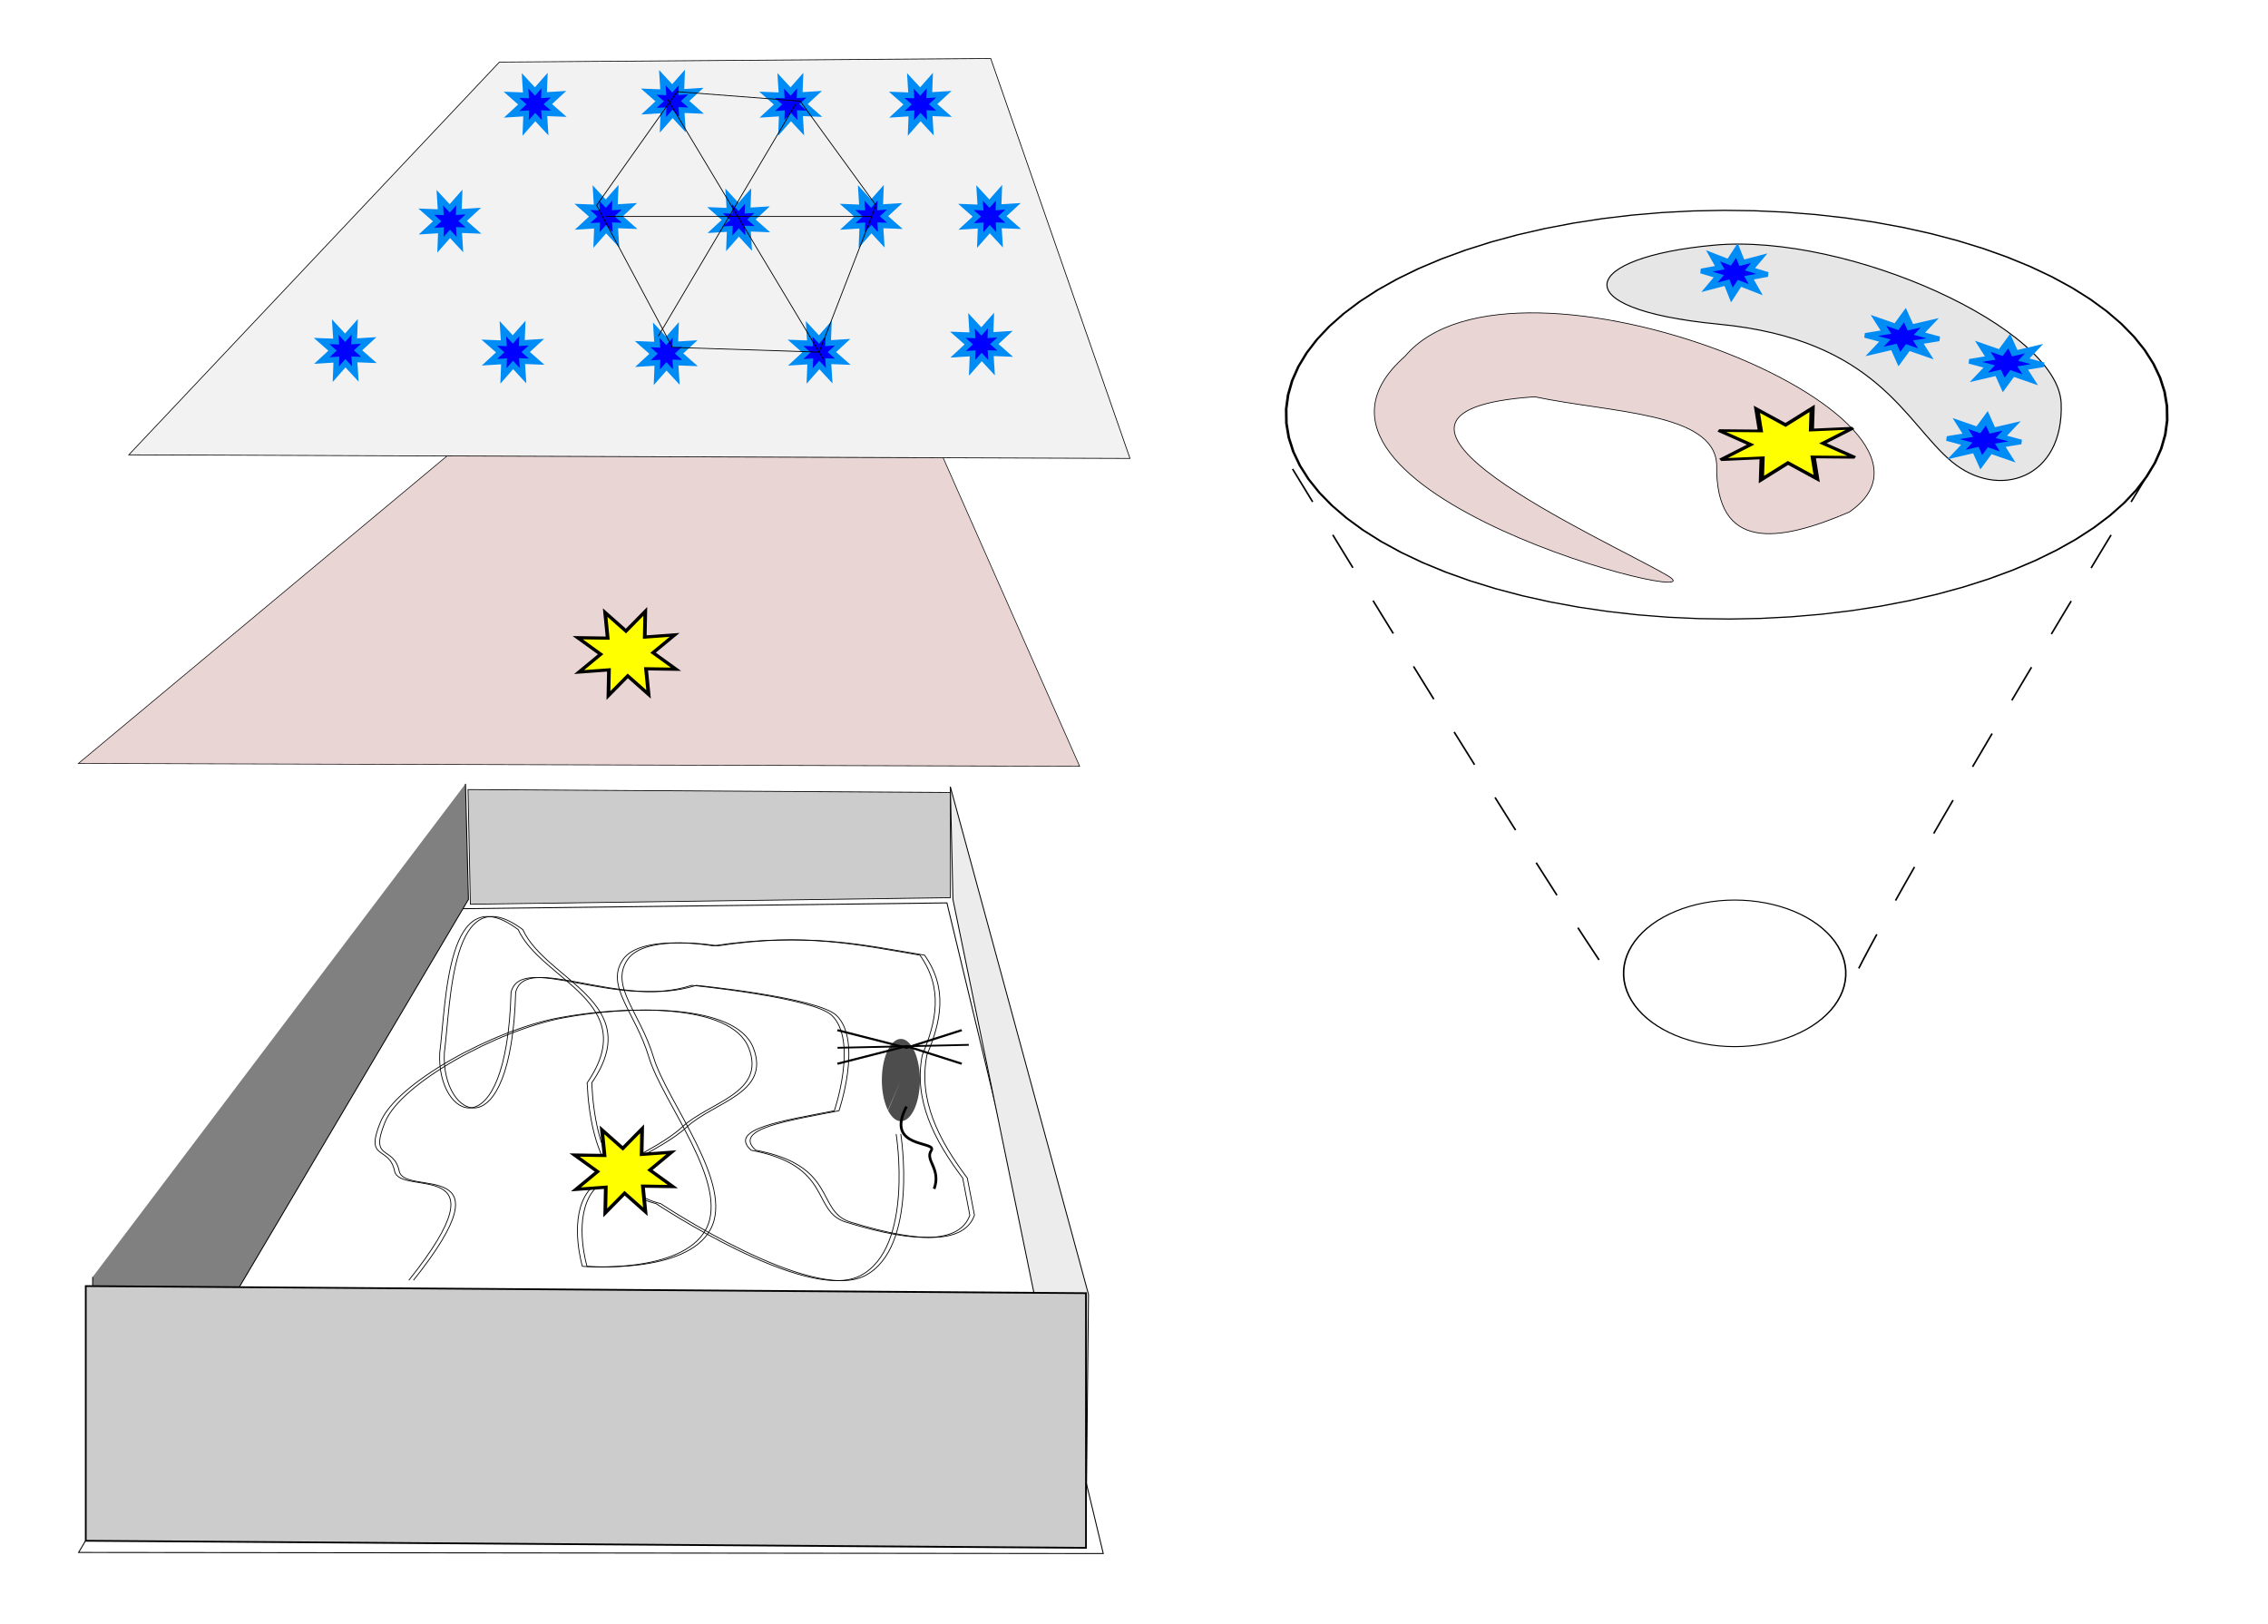<?xml version="1.0" encoding="utf-8" ?>
<!DOCTYPE svg PUBLIC "-//W3C//DTD SVG 1.1//EN" "http://www.w3.org/Graphics/SVG/1.1/DTD/svg11.dtd">
<svg xmlns:cc="http://creativecommons.org/ns#" xmlns:rdf="http://www.w3.org/1999/02/22-rdf-syntax-ns#" xmlns:svg="http://www.w3.org/2000/svg" xmlns="http://www.w3.org/2000/svg" xmlns:xlink="http://www.w3.org/1999/xlink" xmlns:sodipodi="http://sodipodi.sourceforge.net/DTD/sodipodi-0.dtd" xmlns:inkscape="http://www.inkscape.org/namespaces/inkscape" id="svg2" version="1.1" inkscape:version="0.48.4 r9939" width="2821.507" height="2020.489"><title id="title5206">RatGPS</title><defs id="defs6"/><g id="g5153"><rect y="-1.8359375e-006" x="-4.1601561e-005" height="2020.489" width="2821.507" id="rect4666" style="fill:#ffffff;fill-opacity:1;stroke:none"/><path id="path3850" d="m 558.59,565.159 611.273,-3.512 173.277,391.591 -1245.636,-3.512 z" style="fill:#ead5d5;fill-opacity:1;stroke:#000000;stroke-width:0.814px;stroke-linecap:butt;stroke-linejoin:miter;stroke-opacity:1"/><path style="fill:#f2f2f2;stroke:#000000;stroke-width:0.917px;stroke-linecap:butt;stroke-linejoin:miter;stroke-opacity:1" d="m 621.281,77.22 611.222,-4.462 173.263,497.504 -1245.532,-4.462 z" id="path3942"/><path id="path3951" d="m 573.428,1130.429 604.597,-7.259 194.49,809.402 -1274.718,-1.369 z" style="fill:#ffffff;stroke:#000000;stroke-width:1.181px;stroke-linecap:butt;stroke-linejoin:miter;stroke-opacity:1"/><g transform="translate(1690.52,954.291)" id="g3944"><path id="path3832" d="m -1108.28,27.888 600.123,3.635 0,130.867 -597.178,8.144 z" style="fill:#cccccc;stroke:#000000;stroke-width:0.972px;stroke-linecap:butt;stroke-linejoin:miter;stroke-opacity:1"/><path style="fill:#808080;stroke:#000000;stroke-width:1.165px;stroke-linecap:butt;stroke-linejoin:miter;stroke-opacity:1" d="M -1575.171,637.776 -1111.432,27.99" id="path3834"/><path style="fill:#808080;stroke:#000000;stroke-width:1.165px;stroke-linecap:butt;stroke-linejoin:miter;stroke-opacity:1" d="m -1111.432,20.731 3.672,143.788 -470.653,796.298 3.243,-326.671" id="path3836"/><path style="fill:#ececec;stroke:#000000;stroke-width:1.165px;stroke-linecap:butt;stroke-linejoin:miter;stroke-opacity:1" d="m -508.248,24.36 3.243,140.188 165.389,803.528 3.243,-312.152 z" id="path3848"/><path style="fill:#cccccc;stroke:#000000;stroke-width:2.179px;stroke-linecap:butt;stroke-linejoin:miter;stroke-opacity:1" d="m -1583.824,645.571 1244.326,8.8 0,316.798 -1244.326,-8.8 z" id="path3830"/></g><path id="path3861" d="m 508.637,1592.599 c 124.201,-155.993 -10.877,-103.126 -17.743,-135.771 -6.866,-32.645 -37.527,-11.715 -17.743,-60.664 19.784,-48.949 140.223,-114.698 221.788,-129.994 81.565,-15.296 214.832,-18.805 236.574,37.554 21.742,56.359 -48.813,66.864 -82.801,98.218 -33.988,31.354 -102.631,52.261 -121.244,86.662 -18.613,34.402 -2.957,86.662 -2.957,86.662 0,0 123.723,10.256 153.773,-46.22 30.05,-56.476 -54.182,-157.762 -70.972,-213.768 -16.79,-56.006 -54.614,-88.329 -32.529,-121.328 22.085,-32.999 112.373,-17.332 112.373,-17.332 112.675,-17.184 182.553,-0.922 257.274,11.555 29.385,41.405 20.431,82.811 2.957,124.216 -10.967,55.548 14.252,105.205 50.272,153.104 l 8.871,46.22 c -11.981,33.583 -62.934,36.71 -153.773,8.666 -44.238,-13.408 -15.423,-70.04 -118.287,-89.551 -30.134,-26.893 42.561,-37.044 103.501,-49.109 0,0 29.572,-86.662 -2.957,-118.439 -23.096,-22.562 -174.473,-37.554 -174.473,-37.554 -94.165,30.631 -212.358,-41.73 -224.745,8.666 -5.666,199.828 -93.078,157.744 -88.715,75.108 8.037,-61.433 8.071,-220.364 97.587,-153.104 29.022,63.389 154.554,90.517 85.758,190.657 4.266,89.668 34.185,137.568 85.758,150.215 0,0 187.312,124.62 254.317,89.551 67.005,-35.069 44.358,-176.214 44.358,-176.214" style="fill:none;stroke:#000000;stroke-width:0.992px;stroke-linecap:butt;stroke-linejoin:miter;stroke-opacity:1"/><path transform="matrix(0.73,0,0,1.241,2546.012,1051.14)" sodipodi:end="8.5903582" d="m -1974.521,265.805 a 32.394,41.229 0 1 1 0.286,0.335 l 21.756,-30.547 z" sodipodi:ry="41.228813" sodipodi:rx="32.394066" sodipodi:cy="235.59322" sodipodi:cx="-1952.4788" id="path3863" style="fill:#4d4d4d;fill-opacity:1;stroke:none" sodipodi:type="arc"/><g transform="matrix(1.459,0,0,1.241,1587.599,1328.99)" id="g3884"><path id="path3871" d="m -374.114,-38.284 58.898,17.669 47.119,-17.669" style="fill:none;stroke:#000000;stroke-width:2.1;stroke-linecap:butt;stroke-linejoin:miter;stroke-miterlimit:4;stroke-opacity:1;stroke-dasharray:none"/><path style="fill:none;stroke:#000000;stroke-width:2.1;stroke-linecap:butt;stroke-linejoin:miter;stroke-miterlimit:4;stroke-opacity:1;stroke-dasharray:none" d="m -374.114,-4.614 58.898,-17.669 47.119,17.669" id="path3880"/><path style="fill:none;stroke:#000000;stroke-width:1.8;stroke-linecap:butt;stroke-linejoin:miter;stroke-miterlimit:4;stroke-opacity:1;stroke-dasharray:none" d="m -374.004,-20.614 111.907,-2.945" id="path3882"/></g><path id="path3889" d="m 1127.736,1376.517 c -27.849,52.996 38.971,42.417 30.773,54.677 -8.198,12.261 12.655,22.624 3.609,47.688" style="fill:none;stroke:#000000;stroke-width:3.365;stroke-linecap:butt;stroke-linejoin:miter;stroke-miterlimit:4;stroke-opacity:1;stroke-dasharray:none"/><path style="fill:none;stroke:#000000;stroke-width:0.992px;stroke-linecap:butt;stroke-linejoin:miter;stroke-opacity:1" d="m 514.39,1592.599 c 124.201,-155.993 -10.877,-103.126 -17.743,-135.771 -6.866,-32.645 -37.527,-11.715 -17.743,-60.664 19.784,-48.949 140.223,-114.698 221.788,-129.994 81.565,-15.296 214.832,-18.805 236.574,37.554 21.742,56.359 -48.813,66.864 -82.801,98.218 -33.988,31.354 -102.631,52.261 -121.244,86.662 -18.613,34.402 -2.957,86.662 -2.957,86.662 0,0 123.723,10.256 153.773,-46.22 30.05,-56.476 -54.182,-157.762 -70.972,-213.768 -16.79,-56.006 -54.614,-88.329 -32.529,-121.328 22.085,-32.999 112.373,-17.332 112.373,-17.332 112.675,-17.184 182.553,-0.922 257.274,11.555 29.385,41.405 20.431,82.811 2.957,124.216 -10.967,55.548 14.251,105.205 50.272,153.104 l 8.871,46.22 c -11.981,33.583 -62.934,36.71 -153.773,8.666 -44.238,-13.408 -15.423,-70.04 -118.287,-89.551 -30.134,-26.893 42.561,-37.044 103.501,-49.109 0,0 29.572,-86.662 -2.957,-118.439 -23.096,-22.562 -174.473,-37.554 -174.473,-37.554 -94.165,30.631 -212.358,-41.73 -224.745,8.666 -5.666,199.828 -93.078,157.744 -88.715,75.108 8.037,-61.433 8.071,-220.364 97.587,-153.104 29.022,63.389 154.554,90.517 85.758,190.657 4.266,89.668 34.185,137.568 85.758,150.215 0,0 187.312,124.62 254.317,89.551 67.005,-35.069 44.358,-176.214 44.358,-176.214" id="path3903"/><path transform="matrix(0.917,0,0,0.785,1845.299,1576.653)" d="m -1136.737,-88.347 -28.242,-29.225 -26.195,31.073 0.695,-40.635 -40.495,3.449 29.225,-28.242 -31.073,-26.195 40.635,0.695 -3.449,-40.495 28.242,29.225 26.195,-31.073 -0.695,40.635 40.495,-3.449 -29.225,28.242 31.073,26.195 -40.635,-0.695 z" sodipodi:cy="-153.1356" sodipodi:cx="-1166.1865" id="path3054-1" style="fill:#ffff00;fill-opacity:1;stroke:#000000;stroke-width:5;stroke-miterlimit:4;stroke-opacity:1;stroke-dasharray:none;stroke-dashoffset:0" sodipodi:type="star"/><path transform="matrix(0.917,0,0,0.785,1849.227,933.103)" d="m -1136.737,-88.347 -28.242,-29.225 -26.195,31.073 0.695,-40.635 -40.495,3.449 29.225,-28.242 -31.073,-26.195 40.635,0.695 -3.449,-40.495 28.242,29.225 26.195,-31.073 -0.695,40.635 40.495,-3.449 -29.225,28.242 31.073,26.195 -40.635,-0.695 z" sodipodi:cy="-153.1356" sodipodi:cx="-1166.1865" id="path3054-1-4" style="fill:#ffff00;fill-opacity:1;stroke:#000000;stroke-width:5;stroke-miterlimit:4;stroke-opacity:1;stroke-dasharray:none;stroke-dashoffset:0" sodipodi:type="star"/><path transform="translate(4770.901,-370.921)" d="m -4116.992,530.085 0.703,-18.099 -18.077,1.144 13.296,-12.301 -13.591,-11.973 18.099,0.703 -1.144,-18.077 12.301,13.295 11.973,-13.591 -0.703,18.099 18.077,-1.144 -13.296,12.301 13.591,11.973 -18.099,-0.703 1.144,18.077 -12.301,-13.295 z" sodipodi:cy="500.63559" sodipodi:cx="-4105.2119" id="path3988-4" style="fill:#0000ff;fill-opacity:1;stroke:#008cf5;stroke-width:7;stroke-miterlimit:4;stroke-opacity:1;stroke-dasharray:none;stroke-dashoffset:0" sodipodi:type="star"/><path transform="translate(4941.707,-374.81)" d="m -4116.992,530.085 0.703,-18.099 -18.077,1.144 13.296,-12.301 -13.591,-11.973 18.099,0.703 -1.144,-18.077 12.301,13.295 11.973,-13.591 -0.703,18.099 18.077,-1.144 -13.296,12.301 13.591,11.973 -18.099,-0.703 1.144,18.077 -12.301,-13.295 z" sodipodi:cy="500.63559" sodipodi:cx="-4105.2119" id="path3988-5" style="fill:#0000ff;fill-opacity:1;stroke:#008cf5;stroke-width:7;stroke-miterlimit:4;stroke-opacity:1;stroke-dasharray:none;stroke-dashoffset:0" sodipodi:type="star"/><path transform="translate(5088.952,-370.921)" d="m -4116.992,530.085 0.703,-18.099 -18.077,1.144 13.296,-12.301 -13.591,-11.973 18.099,0.703 -1.144,-18.077 12.301,13.295 11.973,-13.591 -0.703,18.099 18.077,-1.144 -13.296,12.301 13.591,11.973 -18.099,-0.703 1.144,18.077 -12.301,-13.295 z" sodipodi:cy="500.63559" sodipodi:cx="-4105.2119" id="path3988-51" style="fill:#0000ff;fill-opacity:1;stroke:#008cf5;stroke-width:7;stroke-miterlimit:4;stroke-opacity:1;stroke-dasharray:none;stroke-dashoffset:0" sodipodi:type="star"/><path transform="translate(5250.198,-370.921)" d="m -4116.992,530.085 0.703,-18.099 -18.077,1.144 13.296,-12.301 -13.591,-11.973 18.099,0.703 -1.144,-18.077 12.301,13.295 11.973,-13.591 -0.703,18.099 18.077,-1.144 -13.296,12.301 13.591,11.973 -18.099,-0.703 1.144,18.077 -12.301,-13.295 z" sodipodi:cy="500.63559" sodipodi:cx="-4105.2119" id="path3988-7" style="fill:#0000ff;fill-opacity:1;stroke:#008cf5;stroke-width:7;stroke-miterlimit:4;stroke-opacity:1;stroke-dasharray:none;stroke-dashoffset:0" sodipodi:type="star"/><path sodipodi:type="star" style="fill:#0000ff;fill-opacity:1;stroke:#008cf5;stroke-width:7;stroke-miterlimit:4;stroke-opacity:1;stroke-dasharray:none;stroke-dashoffset:0" id="path4067" sodipodi:cx="-4105.2119" sodipodi:cy="500.63559" d="m -4116.992,530.085 0.703,-18.099 -18.077,1.144 13.296,-12.301 -13.591,-11.973 18.099,0.703 -1.144,-18.077 12.301,13.295 11.973,-13.591 -0.703,18.099 18.077,-1.144 -13.296,12.301 13.591,11.973 -18.099,-0.703 1.144,18.077 -12.301,-13.295 z" transform="translate(4859.029,-231.454)"/><path sodipodi:type="star" style="fill:#0000ff;fill-opacity:1;stroke:#008cf5;stroke-width:7;stroke-miterlimit:4;stroke-opacity:1;stroke-dasharray:none;stroke-dashoffset:0" id="path4069" sodipodi:cx="-4105.2119" sodipodi:cy="500.63559" d="m -4116.992,530.085 0.703,-18.099 -18.077,1.144 13.296,-12.301 -13.591,-11.973 18.099,0.703 -1.144,-18.077 12.301,13.295 11.973,-13.591 -0.703,18.099 18.077,-1.144 -13.296,12.301 13.591,11.973 -18.099,-0.703 1.144,18.077 -12.301,-13.295 z" transform="translate(5024.164,-227.344)"/><path sodipodi:type="star" style="fill:#0000ff;fill-opacity:1;stroke:#008cf5;stroke-width:7;stroke-miterlimit:4;stroke-opacity:1;stroke-dasharray:none;stroke-dashoffset:0" id="path4071" sodipodi:cx="-4105.2119" sodipodi:cy="500.63559" d="m -4116.992,530.085 0.703,-18.099 -18.077,1.144 13.296,-12.301 -13.591,-11.973 18.099,0.703 -1.144,-18.077 12.301,13.295 11.973,-13.591 -0.703,18.099 18.077,-1.144 -13.296,12.301 13.591,11.973 -18.099,-0.703 1.144,18.077 -12.301,-13.295 z" transform="translate(5189.079,-231.454)"/><path sodipodi:type="star" style="fill:#0000ff;fill-opacity:1;stroke:#008cf5;stroke-width:7;stroke-miterlimit:4;stroke-opacity:1;stroke-dasharray:none;stroke-dashoffset:0" id="path4073" sodipodi:cx="-4105.2119" sodipodi:cy="500.63559" d="m -4116.992,530.085 0.703,-18.099 -18.077,1.144 13.296,-12.301 -13.591,-11.973 18.099,0.703 -1.144,-18.077 12.301,13.295 11.973,-13.591 -0.703,18.099 18.077,-1.144 -13.296,12.301 13.591,11.973 -18.099,-0.703 1.144,18.077 -12.301,-13.295 z" transform="translate(5336.325,-231.454)"/><path transform="translate(4534.757,-64.649)" d="m -4116.992,530.085 0.703,-18.099 -18.077,1.144 13.296,-12.301 -13.591,-11.973 18.099,0.703 -1.144,-18.077 12.301,13.295 11.973,-13.591 -0.703,18.099 18.077,-1.144 -13.296,12.301 13.591,11.973 -18.099,-0.703 1.144,18.077 -12.301,-13.295 z" sodipodi:cy="500.63559" sodipodi:cx="-4105.2119" id="path4075" style="fill:#0000ff;fill-opacity:1;stroke:#008cf5;stroke-width:7;stroke-miterlimit:4;stroke-opacity:1;stroke-dasharray:none;stroke-dashoffset:0" sodipodi:type="star"/><path transform="translate(4743.342,-62.539)" d="m -4116.992,530.085 0.703,-18.099 -18.077,1.144 13.296,-12.301 -13.591,-11.973 18.099,0.703 -1.144,-18.077 12.301,13.295 11.973,-13.591 -0.703,18.099 18.077,-1.144 -13.296,12.301 13.591,11.973 -18.099,-0.703 1.144,18.077 -12.301,-13.295 z" sodipodi:cy="500.63559" sodipodi:cx="-4105.2119" id="path4077" style="fill:#0000ff;fill-opacity:1;stroke:#008cf5;stroke-width:7;stroke-miterlimit:4;stroke-opacity:1;stroke-dasharray:none;stroke-dashoffset:0" sodipodi:type="star"/><path transform="translate(4934.147,-60.76)" d="m -4116.992,530.085 0.703,-18.099 -18.077,1.144 13.296,-12.301 -13.591,-11.973 18.099,0.703 -1.144,-18.077 12.301,13.295 11.973,-13.591 -0.703,18.099 18.077,-1.144 -13.296,12.301 13.591,11.973 -18.099,-0.703 1.144,18.077 -12.301,-13.295 z" sodipodi:cy="500.63559" sodipodi:cx="-4105.2119" id="path4079" style="fill:#0000ff;fill-opacity:1;stroke:#008cf5;stroke-width:7;stroke-miterlimit:4;stroke-opacity:1;stroke-dasharray:none;stroke-dashoffset:0" sodipodi:type="star"/><path transform="translate(5124.291,-62.429)" d="m -4116.992,530.085 0.703,-18.099 -18.077,1.144 13.296,-12.301 -13.591,-11.973 18.099,0.703 -1.144,-18.077 12.301,13.295 11.973,-13.591 -0.703,18.099 18.077,-1.144 -13.296,12.301 13.591,11.973 -18.099,-0.703 1.144,18.077 -12.301,-13.295 z" sodipodi:cy="500.63559" sodipodi:cx="-4105.2119" id="path4081" style="fill:#0000ff;fill-opacity:1;stroke:#008cf5;stroke-width:7;stroke-miterlimit:4;stroke-opacity:1;stroke-dasharray:none;stroke-dashoffset:0" sodipodi:type="star"/><path transform="translate(4664.885,-225.565)" d="m -4116.992,530.085 0.703,-18.099 -18.077,1.144 13.296,-12.301 -13.591,-11.973 18.099,0.703 -1.144,-18.077 12.301,13.295 11.973,-13.591 -0.703,18.099 18.077,-1.144 -13.296,12.301 13.591,11.973 -18.099,-0.703 1.144,18.077 -12.301,-13.295 z" sodipodi:cy="500.63559" sodipodi:cx="-4105.2119" id="path3988-1" style="fill:#0000ff;fill-opacity:1;stroke:#008cf5;stroke-width:7;stroke-miterlimit:4;stroke-opacity:1;stroke-dasharray:none;stroke-dashoffset:0" sodipodi:type="star"/><path sodipodi:type="star" style="fill:#0000ff;fill-opacity:1;stroke:#008cf5;stroke-width:7;stroke-miterlimit:4;stroke-opacity:1;stroke-dasharray:none;stroke-dashoffset:0" id="path4090" sodipodi:cx="-4105.2119" sodipodi:cy="500.63559" d="m -4116.992,530.085 0.703,-18.099 -18.077,1.144 13.296,-12.301 -13.591,-11.973 18.099,0.703 -1.144,-18.077 12.301,13.295 11.973,-13.591 -0.703,18.099 18.077,-1.144 -13.296,12.301 13.591,11.973 -18.099,-0.703 1.144,18.077 -12.301,-13.295 z" transform="translate(5326.291,-72.429)"/><path id="path4092" d="m 842.384,114.046 153.136,11.78 94.237,129.576 -70.678,182.585 -182.585,-5.89 -94.237,-176.695 z" style="fill:none;stroke:#000000;stroke-width:1px;stroke-linecap:butt;stroke-linejoin:miter;stroke-opacity:1"/><path id="path4094" d="M 818.825,418.317 989.63,129.715" style="fill:none;stroke:#000000;stroke-width:1px;stroke-linecap:butt;stroke-linejoin:miter;stroke-opacity:1"/><path id="path4096" d="M 830.605,123.825 1024.969,447.766" style="fill:none;stroke:#000000;stroke-width:1px;stroke-linecap:butt;stroke-linejoin:miter;stroke-opacity:1"/><path id="path4098" d="m 754.037,269.291 329.831,0" style="fill:none;stroke:#000000;stroke-width:1px;stroke-linecap:butt;stroke-linejoin:miter;stroke-opacity:1"/><image transform="scale(-1,1)" y="1007.596" x="-2729.665" id="image4221" height="823.983" width="1312.61"/><path transform="matrix(0.899,0,0,0.821,5654.766,846.853)" sodipodi:end="8.4905058" d="m -4316.241,131.383 a 468.242,350.445 0 1 1 0.437,0.242 l 278.325,-281.816 z" sodipodi:ry="350.44492" sodipodi:rx="468.24155" sodipodi:cy="-150.19069" sodipodi:cx="-4037.4788" id="path4346" style="fill:#ffffff;fill-opacity:1;stroke:none" sodipodi:type="arc"/><path transform="matrix(1.803,0,0,0.836,-2375.776,121.707)" d="m 2791.78,583.371 -8.495,19.448 -9.831,18.808 -11.119,18.077 -12.353,17.257 -13.527,16.353 -14.634,15.37 -15.671,14.312 -16.631,13.184 -17.51,11.992 -18.304,10.741 -19.009,9.438 -19.621,8.089 -20.137,6.701 -20.555,5.28 -20.874,3.833 -21.09,2.367 -21.204,0.89 -21.214,-0.591 -21.122,-2.069 -20.926,-3.538 -20.628,-4.989 -20.23,-6.415 -19.733,-7.811 -19.14,-9.168 -18.454,-10.481 -17.678,-11.743 -16.816,-12.948 -15.871,-14.089 -14.85,-15.162 -13.756,-16.161 -12.595,-17.081 -11.373,-17.918 -10.095,-18.668 -8.769,-19.326 -7.399,-19.891 -5.994,-20.359 -4.559,-20.727 -3.102,-20.995 -1.63,-21.16 -0.15,-21.222 1.331,-21.181 2.805,-21.037 4.266,-20.79 5.706,-20.441 7.117,-19.994 8.495,-19.448 9.831,-18.808 11.119,-18.077 12.353,-17.257 13.527,-16.353 14.634,-15.37 15.671,-14.312 16.631,-13.184 17.51,-11.992 18.304,-10.741 19.009,-9.438 19.621,-8.089 20.137,-6.701 20.555,-5.28 20.874,-3.833 21.09,-2.367 21.204,-0.89 21.215,0.591 21.122,2.069 20.926,3.538 20.628,4.989 20.23,6.415 19.733,7.811 19.14,9.168 18.454,10.481 17.678,11.743 16.816,12.948 15.871,14.089 14.85,15.162 13.756,16.161 12.595,17.081 11.373,17.918 10.096,18.668 8.769,19.326 7.399,19.891 5.994,20.359 4.559,20.727 3.102,20.995 1.63,21.16 0.15,21.222 -1.331,21.181 -2.805,21.037 -4.266,20.79 -5.705,20.441 z" sodipodi:cy="471.46405" sodipodi:cx="2509.0679" id="path4976" style="fill:#ffffff;fill-opacity:1;stroke:#000000;stroke-width:1.8;stroke-miterlimit:4;stroke-opacity:1;stroke-dasharray:none" sodipodi:type="star"/><path id="path3052" d="m 1909.272,493.59 c 95.406,20.096 223.335,19.295 226.345,84.278 -1.762,108.644 76.446,97.045 164.828,59.192 171.703,-117.413 -417.978,-354.597 -552.753,-193.646 -190.671,167.951 403.343,317.699 326.975,272.742 -76.368,-44.957 -437.928,-204.163 -165.395,-222.565 z" style="fill:#ead5d5;fill-opacity:1;stroke:#000000;stroke-width:0.924px;stroke-linecap:butt;stroke-linejoin:miter;stroke-opacity:1"/><path transform="matrix(1.263,0,0,0.665,3695.731,654.076)" d="m -1136.737,-88.347 -28.242,-29.225 -26.195,31.073 0.695,-40.635 -40.495,3.449 29.225,-28.242 -31.073,-26.195 40.635,0.695 -3.449,-40.495 28.242,29.225 26.195,-31.073 -0.695,40.635 40.495,-3.449 -29.225,28.242 31.073,26.195 -40.635,-0.695 z" sodipodi:cy="-153.1356" sodipodi:cx="-1166.1865" id="path3054-1-7" style="fill:#ffff00;fill-opacity:1;stroke:#000000;stroke-width:5;stroke-miterlimit:4;stroke-opacity:1;stroke-dasharray:none;stroke-dashoffset:0" sodipodi:type="star"/><path style="fill:#e6e6e6;stroke:#000000;stroke-width:1.307px;stroke-linecap:butt;stroke-linejoin:miter;stroke-opacity:1" d="m 2133.135,304.908 c 165.942,-14.845 427.376,103.072 431.051,196.711 3.675,93.64 -77.967,120.885 -135.988,72.715 -58.021,-48.17 -92.368,-152.082 -290.092,-171.077 -197.725,-18.995 -170.912,-83.503 -4.971,-98.349 z" id="path3942-0"/><path transform="matrix(1.139,0.405,-0.595,0.776,7131.378,1613.384)" d="m -4116.992,530.085 0.703,-18.099 -18.077,1.144 13.296,-12.301 -13.591,-11.973 18.099,0.703 -1.144,-18.077 12.301,13.295 11.973,-13.591 -0.703,18.099 18.077,-1.144 -13.296,12.301 13.591,11.973 -18.099,-0.703 1.144,18.077 -12.301,-13.295 z" sodipodi:cy="500.63559" sodipodi:cx="-4105.2119" id="path4914" style="fill:#0000ff;fill-opacity:1;stroke:#008cf5;stroke-width:7;stroke-miterlimit:4;stroke-opacity:1;stroke-dasharray:none;stroke-dashoffset:0" sodipodi:type="star"/><path transform="matrix(1.264,0.4,-0.66,0.765,7885.775,1678.466)" d="m -4116.992,530.085 0.703,-18.099 -18.077,1.144 13.296,-12.301 -13.591,-11.973 18.099,0.703 -1.144,-18.077 12.301,13.295 11.973,-13.591 -0.703,18.099 18.077,-1.144 -13.296,12.301 13.591,11.973 -18.099,-0.703 1.144,18.077 -12.301,-13.295 z" sodipodi:cy="500.63559" sodipodi:cx="-4105.2119" id="path4916" style="fill:#0000ff;fill-opacity:1;stroke:#008cf5;stroke-width:7;stroke-miterlimit:4;stroke-opacity:1;stroke-dasharray:none;stroke-dashoffset:0" sodipodi:type="star"/><path sodipodi:type="star" style="fill:#0000ff;fill-opacity:1;stroke:#008cf5;stroke-width:7;stroke-miterlimit:4;stroke-opacity:1;stroke-dasharray:none;stroke-dashoffset:0" id="path4918" sodipodi:cx="-4105.2119" sodipodi:cy="500.63559" d="m -4116.992,530.085 0.703,-18.099 -18.077,1.144 13.296,-12.301 -13.591,-11.973 18.099,0.703 -1.144,-18.077 12.301,13.295 11.973,-13.591 -0.703,18.099 18.077,-1.144 -13.296,12.301 13.591,11.973 -18.099,-0.703 1.144,18.077 -12.301,-13.295 z" transform="matrix(1.264,0.4,-0.66,0.765,7987.671,1806.752)"/><path transform="matrix(1.264,0.4,-0.66,0.765,8015.57,1710.69)" d="m -4116.992,530.085 0.703,-18.099 -18.077,1.144 13.296,-12.301 -13.591,-11.973 18.099,0.703 -1.144,-18.077 12.301,13.295 11.973,-13.591 -0.703,18.099 18.077,-1.144 -13.296,12.301 13.591,11.973 -18.099,-0.703 1.144,18.077 -12.301,-13.295 z" sodipodi:cy="500.63559" sodipodi:cx="-4105.2119" id="path4933" style="fill:#0000ff;fill-opacity:1;stroke:#008cf5;stroke-width:7;stroke-miterlimit:4;stroke-opacity:1;stroke-dasharray:none;stroke-dashoffset:0" sodipodi:type="star"/><path transform="matrix(1.069,0,0,0.705,-33.039,413.364)" d="m 2161.568,1195.913 -4.792,7.648 -5.314,7.295 -5.81,6.907 -6.277,6.485 -6.715,6.031 -7.119,5.548 -7.489,5.038 -7.822,4.503 -8.117,3.947 -8.373,3.371 -8.587,2.779 -8.76,2.173 -8.89,1.557 -8.977,0.933 -9.021,0.304 -9.02,-0.326 -8.975,-0.954 -8.887,-1.578 -8.755,-2.194 -8.581,-2.799 -8.364,-3.391 -8.107,-3.966 -7.811,-4.522 -7.476,-5.056 -7.106,-5.565 -6.7,-6.047 -6.262,-6.5 -5.793,-6.921 -5.296,-7.308 -4.774,-7.66 -4.228,-7.974 -3.661,-8.25 -3.077,-8.485 -2.477,-8.679 -1.866,-8.831 -1.245,-8.939 -0.619,-9.004 0.011,-9.026 0.64,-9.003 1.267,-8.936 1.887,-8.826 2.498,-8.673 3.097,-8.478 3.681,-8.241 4.247,-7.964 4.792,-7.648 5.314,-7.295 5.81,-6.907 6.277,-6.485 6.715,-6.031 7.119,-5.548 7.489,-5.038 7.822,-4.503 8.117,-3.947 8.372,-3.371 8.587,-2.779 8.76,-2.173 8.89,-1.557 8.977,-0.933 9.021,-0.304 9.02,0.326 8.975,0.954 8.887,1.578 8.755,2.194 8.581,2.799 8.364,3.391 8.107,3.966 7.811,4.522 7.477,5.056 7.106,5.565 6.7,6.047 6.262,6.5 5.793,6.921 5.296,7.308 4.774,7.66 4.228,7.974 3.661,8.25 3.077,8.485 2.477,8.679 1.866,8.831 1.245,8.939 0.619,9.004 -0.011,9.026 -0.64,9.003 -1.267,8.936 -1.887,8.826 -2.498,8.673 -3.097,8.477 -3.681,8.241 z" sodipodi:cy="1131.1251" sodipodi:cx="2049.6609" id="path5082" style="fill:#ffffff;fill-opacity:1;stroke:#000000;stroke-width:1.8;stroke-miterlimit:4;stroke-opacity:1;stroke-dasharray:none;stroke-dashoffset:0" sodipodi:type="star"/><path id="path5084" d="m 1608.034,583.371 c 329.83,541.864 406.398,647.881 406.398,647.881" style="fill:none;stroke:#000000;stroke-width:2;stroke-linecap:butt;stroke-linejoin:miter;stroke-miterlimit:4;stroke-opacity:1;stroke-dasharray:48, 48;stroke-dashoffset:0"/><path style="fill:none;stroke:#000000;stroke-width:2;stroke-linecap:butt;stroke-linejoin:miter;stroke-miterlimit:4;stroke-opacity:1;stroke-dasharray:48, 48;stroke-dashoffset:0" d="M 2676.102,583.371 C 2346.271,1125.235 2305.042,1219.473 2305.042,1219.473" id="path5151"/></g></svg>